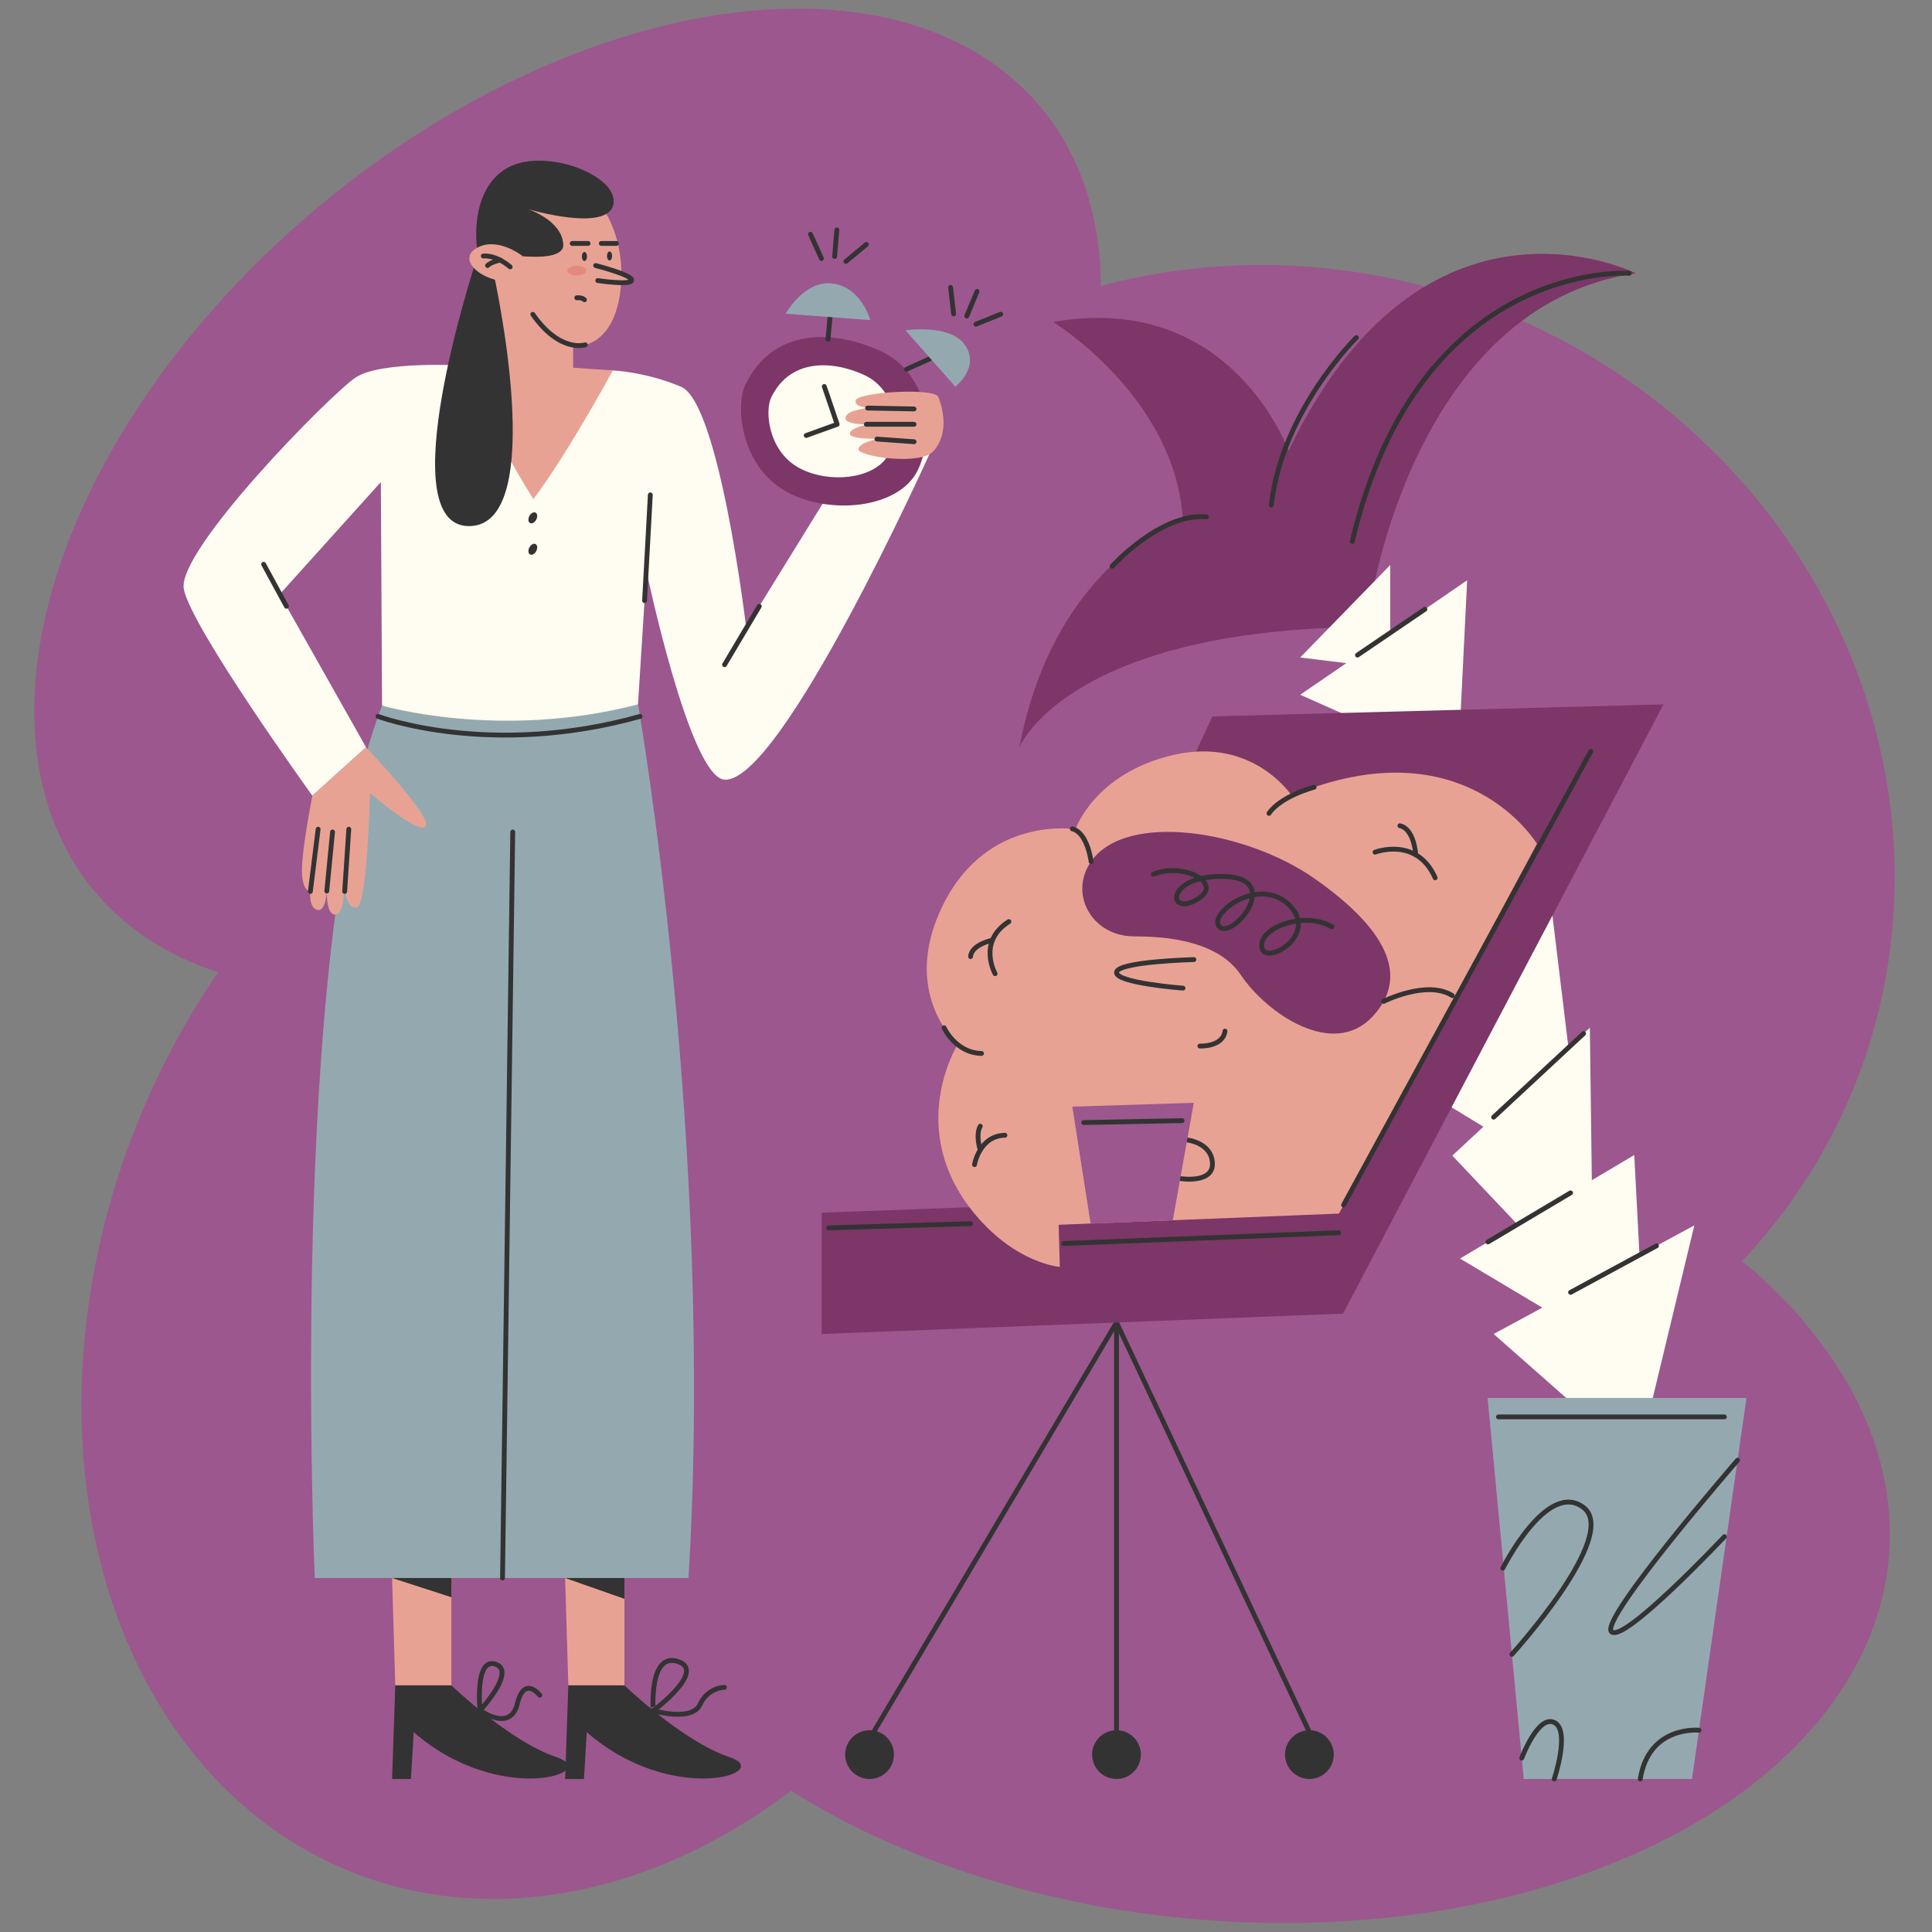 <?xml version="1.0" encoding="UTF-8"?> <!-- Generator: Adobe Illustrator 25.2.3, SVG Export Plug-In . SVG Version: 6.00 Build 0) --> <svg xmlns="http://www.w3.org/2000/svg" xmlns:xlink="http://www.w3.org/1999/xlink" id="Слой_2" x="0px" y="0px" viewBox="0 0 2000 2000" style="enable-background:new 0 0 2000 2000;" xml:space="preserve"><rect x="0" y="0" width="2000" height="2000" fill="#808080" stroke="none"/> <style type="text/css"> .st0{fill:#9C578E;} .st1{fill:#7C3668;} .st2{fill:#FFFCF1;} .st3{fill:none;stroke:#333333;stroke-width:5;stroke-linecap:round;stroke-linejoin:round;stroke-miterlimit:10;} .st4{fill:#94A9AF;} .st5{fill:#E8A294;} .st6{fill:#E8A294;stroke:#333333;stroke-width:5;stroke-linecap:round;stroke-linejoin:round;stroke-miterlimit:10;} .st7{fill:#333333;} .st8{fill:#E28B7D;} </style> <g> <g> <ellipse transform="matrix(0.771 -0.636 0.636 0.771 -194.405 492.305)" class="st0" cx="587.95" cy="516.71" rx="636.38" ry="397.84"></ellipse> <ellipse transform="matrix(0.413 -0.911 0.911 0.413 -25.345 1730.54)" class="st0" cx="1330.25" cy="884.94" rx="604.08" ry="636.38"></ellipse> <ellipse transform="matrix(0.084 -0.997 0.997 0.084 -381.511 2694.778)" class="st0" cx="1275.19" cy="1554.93" rx="434.22" ry="681.56"></ellipse> <ellipse transform="matrix(0.373 -0.928 0.928 0.373 -873.644 1401.796)" class="st0" cx="600.5" cy="1347.39" rx="636.38" ry="494.15"></ellipse> </g> <path class="st1" d="M1419.25,622.38c0,0,45.2-305.93,274.1-339.46c0,0-218.94-109.95-359.52,183.9c0,0-58.21-165.87-243.56-133.53 c0,0,125.38,76.99,134.09,203.04c0,0-132.82,44.42-169.03,237.24c0,0,45.88-114.46,330.75-124.02L1419.25,622.38z"></path> <polygon class="st2" points="1511.39,751.3 1518.79,600.7 1345.94,719.21 1418.09,751.3 "></polygon> <polygon class="st2" points="1439.2,665.72 1439.2,584.86 1345.94,680.64 1406.89,688.11 "></polygon> <polygon class="st2" points="1629.57,1454.41 1546.22,1380.94 1753.97,1268.49 1709.19,1454.41 "></polygon> <polygon class="st2" points="1609.67,1361.45 1511.39,1302.85 1691.77,1195.66 1697.99,1314.15 "></polygon> <polygon class="st2" points="1648.16,1244.55 1645.82,1063.91 1503.43,1196.3 1584.29,1281.71 "></polygon> <polygon class="st2" points="1625.84,1102.36 1604.69,928.2 1485.68,1135.95 1546.22,1172.81 "></polygon> <g> <polyline class="st3" points="904.31,1793.13 1155.79,1369.03 1355.47,1793.13 "></polyline> <line class="st3" x1="1155.79" y1="1369.03" x2="1155.79" y2="1793.13"></line> </g> <polygon class="st1" points="1234.41,785.97 1255.12,741.62 1722.04,729.16 1390.31,1359.87 850.61,1380.94 850.61,1255.37 1065.21,1247.4 "></polygon> <path class="st4" d="M660.49,729.16c0,0,79.62,454.06,52.25,904.39H325.85c0,0-28.61-649.37,69.66-903.15L660.49,729.16z"></path> <path class="st2" d="M480.11,378.35c0,0-85.84-4.98-111.96,12.44c-26.12,17.42-185.36,179.14-177.89,218.94 S323.36,823.7,323.36,823.7l55.57-50.12l-89.38-158.36l104.71-116.2l1.24,231.38c0,0,121.91,36.08,264.97-1.24l8.71-138.08 c0,0,44.84,213.72,80.86,216.02c58.47,3.73,212.07-336.92,212.07-336.92l-95.14,26.36l-94.54,153.01c0,0-27.63-232.57-67.42-249.21 c-37.77-15.79-70.6-16.83-70.6-16.83L480.11,378.35z"></path> <path class="st5" d="M624.83,217.04c0,0,22.39,29.86,17.83,80.03s-31.93,63.86-49.35,60.13v23.5l41.12,2.8 c0,0-47.28,87.03-82.31,133.21c0,0-40.98-64.03-72.01-138.36l27.78,0.14l4.42-140.75C512.31,237.74,543.28,172.81,624.83,217.04z"></path> <path class="st6" d="M616.64,274.9c0,0,37.86,9.66,37.27,15.2s-35.09,0.34-35.09,0.34"></path> <ellipse class="st7" cx="605.01" cy="265.52" rx="2.67" ry="4.66"></ellipse> <ellipse class="st7" cx="631" cy="264.97" rx="2.67" ry="4.66"></ellipse> <path class="st7" d="M546.59,216.49c0,0,83.49,24.88,88.46-5.53s-75.19-60.27-112.79-35.39S494,258.3,494,258.3 s90.19,19.95,89.08-5.12C581.98,228.1,546.59,216.49,546.59,216.49z"></path> <path class="st7" d="M511.14,283.77c0,0,58,260.03-25.29,260.86s6.28-272.59,6.28-272.59L511.14,283.77z"></path> <g> <path class="st5" d="M540.49,264.74c0,0-26.48-20.88-48.06-7.34c-21.58,13.54,14.42,39.74,43.08,32.61L540.49,264.74z"></path> <path class="st3" d="M528.12,276.31c0,0-13.41-12.32-27.8-11.28"></path> <path class="st3" d="M517.59,269.18c0,0-9.87,2.38-12.9,5.71"></path> </g> <line class="st3" x1="592.35" y1="252.01" x2="608.79" y2="252.01"></line> <line class="st3" x1="622.48" y1="252.01" x2="638.1" y2="252.01"></line> <path class="st3" d="M597.05,308.27c0,0,5.57-0.62,7.97,2.07"></path> <path class="st3" d="M605.83,356.95c0,0-26.06,8.82-54.26-31.54"></path> <ellipse class="st8" cx="597.05" cy="280.11" rx="10.01" ry="5.01"></ellipse> <path class="st5" d="M323.36,823.7c0,0-10.78,54.74-10.78,77.13s8.71,21.98,8.71,21.98s-2.07,16.59,7.05,19.07 c9.12,2.49,9.95-19.49,9.95-19.49s-0.83,24.47,8.71,24.47c9.54,0,9.12-28.2,9.12-28.2s2.49,22.81,13.27,20.73 c10.78-2.07,13.68-118.6,13.68-118.6s49.76,43.54,57.64,34.83c7.88-8.71-61.78-82.05-61.78-82.05L323.36,823.7z"></path> <line class="st3" x1="520.22" y1="1633.55" x2="530.79" y2="861.26"></line> <line class="st3" x1="321.29" y1="922.81" x2="329.31" y2="858.4"></line> <line class="st3" x1="338.29" y1="922.4" x2="344.24" y2="861.26"></line> <line class="st3" x1="356.8" y1="922.81" x2="361.08" y2="858.4"></line> <polygon class="st5" points="467.25,1633.55 467.25,1744.68 409.2,1744.68 405.88,1633.55 "></polygon> <polygon class="st5" points="646.39,1633.55 646.39,1744.68 588.34,1744.68 585.02,1633.55 "></polygon> <path class="st7" d="M467.25,1744.68c0,0,60.13,58.05,108.64,74.23c48.52,16.17-59.3,51.35-147.62-25.78l-2.9,48.45h-19.49 l3.32-96.9H467.25z"></path> <path class="st7" d="M646.39,1744.68c0,0,60.13,58.05,108.64,74.23c48.52,16.17-59.3,51.35-147.62-25.78l-2.9,48.45h-19.49 l3.32-96.9H646.39z"></path> <line class="st3" x1="296.55" y1="627.61" x2="272.91" y2="584.16"></line> <line class="st3" x1="786" y1="627.61" x2="750.06" y2="688.11"></line> <line class="st3" x1="667.26" y1="621.77" x2="673.21" y2="512.29"></line> <path class="st3" d="M391.35,741.62c0,0,115.74,43.56,271.23,0"></path> <ellipse transform="matrix(0.469 -0.883 0.883 0.469 -180.734 771.766)" class="st7" cx="551.77" cy="536.26" rx="6.09" ry="4.02"></ellipse> <ellipse transform="matrix(0.469 -0.883 0.883 0.469 -209.476 789.039)" class="st7" cx="551.77" cy="568.81" rx="6.09" ry="4.02"></ellipse> <polygon class="st7" points="405.88,1633.55 467.25,1653.46 467.25,1633.55 "></polygon> <polygon class="st7" points="585.02,1633.55 646.39,1655.11 646.39,1633.55 "></polygon> <path class="st1" d="M771.41,398.71c30.13-62.98,96.69-55.87,141.38-34.67c44.69,21.21,56.8,78.11,38.19,120.8 c-18.61,42.69-95.07,49.35-139.76,22.43C766.53,480.36,761.39,419.65,771.41,398.71z"></path> <path class="st2" d="M798.44,411.25c20.51-41.88,65.82-37.15,96.24-23.05s38.67,51.94,26,80.33 c-12.67,28.39-64.72,32.81-95.14,14.92C795.12,465.54,791.62,425.17,798.44,411.25z"></path> <path class="st5" d="M971.49,411.11c-3.88-10.18-83.4-5.1-85.61,3.19s16.03,7.74,16.03,7.74s-24.88,1.66-26.54,9.95 s23.22,7.19,23.22,7.19s-19.35,3.87-18.8,9.95c0.55,6.08,29.86,4.98,29.86,4.98s-21.01,3.87-21.01,11.06 c0,7.19,64.18,17.47,78,1.51C982.68,448.16,975.91,422.71,971.49,411.11z"></path> <polyline class="st3" points="853.32,400.09 866.63,439.26 834.6,450.79 "></polyline> <line class="st3" x1="898.11" y1="422.42" x2="946.2" y2="423.34"></line> <line class="st3" x1="896.85" y1="439.22" x2="946.2" y2="439.22"></line> <line class="st3" x1="907.78" y1="454.5" x2="946.2" y2="457.28"></line> <line class="st3" x1="857.14" y1="351.21" x2="859.61" y2="324.33"></line> <line class="st3" x1="938.44" y1="382.25" x2="963.05" y2="371.16"></line> <path class="st5" d="M1591.01,873.46c0,0-74.64-124.4-253.78-49.76c0,0-39.81-60.96-121.91-42.3 c-82.1,18.66-102.01,76.99-102.01,76.99s-90.23-14.79-136.55,77.27s14.64,145.55,14.64,145.55s-55.68,88.6,18.66,176.65 c42.71,50.59,87.08,53.59,87.08,53.59l-1.24-43.54l290.19-11.6L1591.01,873.46z"></path> <path class="st4" d="M813.31,324.75l87.66,6.63c0,0-9.29-33.88-38.73-37.88C832.8,289.5,813.31,324.75,813.31,324.75z"></path> <path class="st4" d="M937.39,341.99c0,0,46.76-7.19,61.91,15.7c15.15,22.88-10.31,42.65-10.31,42.65L937.39,341.99z"></path> <path class="st1" d="M1129.48,891.83c36.35-52.23,160.48-32.05,231.39,17.71c70.91,49.76,100.76,99.52,59.71,143.06 c-41.05,43.54-109.51-3.73-136.24-43.54s-91.26-39.54-111.32-39.76C1130.45,968.81,1106.07,925.46,1129.48,891.83z"></path> <path class="st3" d="M1242.13,1082.87c0,0,23.77,1.11,25.99-15.48"></path> <g> <path class="st3" d="M1423.48,882.17c0,0,43.13-16.59,62.2,26.54"></path> <path class="st3" d="M1465.61,884.94c0,0-1.49-26.82-16.42-30.13"></path> </g> <g> <path class="st3" d="M1030.14,1007.99c0,0-18.68-33.24,14.26-53.95"></path> <path class="st3" d="M1027.38,973.26c0,0-21.72,4.41-22.65,17"></path> </g> <path class="st3" d="M1008.81,1205.61c0,0,4.98-29.86,31.51-30.41"></path> <path class="st3" d="M1014.75,1190.41c0,0-5.12-15.2,0-24.6"></path> <path class="st6" d="M1235.92,993.36c0,0-78.76,1.95-80.1,13.1c-1.35,11.15,68.81,16.47,68.81,16.47"></path> <circle class="st7" cx="900.17" cy="1816.35" r="25.23"></circle> <circle class="st7" cx="1155.79" cy="1816.35" r="25.23"></circle> <circle class="st7" cx="1355.47" cy="1816.35" r="25.23"></circle> <line class="st3" x1="1646.73" y1="777.86" x2="1390.85" y2="1247.4"></line> <polygon class="st4" points="1539.98,1447.13 1807.92,1447.13 1751.53,1841.58 1577.37,1841.58 "></polygon> <line class="st3" x1="1714.81" y1="1289.68" x2="1625.84" y2="1337.84"></line> <line class="st3" x1="1540.34" y1="1285.64" x2="1625.84" y2="1234.84"></line> <line class="st3" x1="1639.3" y1="1069.97" x2="1546.22" y2="1156.51"></line> <line class="st3" x1="1475.06" y1="630.68" x2="1405.23" y2="678.16"></line> <g> <path class="st3" d="M1228.93,1180.12c0,0,25.23,2.6,26.17,24.06c0.94,21.46-33.31,15.87-33.31,15.87"></path> <polygon class="st0" points="1129,1266.73 1110.08,1145.59 1235.81,1141.63 1214.06,1263.27 "></polygon> <line class="st3" x1="1121.91" y1="1162.07" x2="1223.72" y2="1160.09"></line> </g> <path class="st3" d="M1129.48,891.83c0,0-3.55-29.78-19.4-33.82"></path> <path class="st3" d="M1432.36,1036.61c0,0,44.86-22.58,71.06-5.99"></path> <line class="st3" x1="1551.2" y1="1466.75" x2="1785.07" y2="1466.75"></line> <line class="st3" x1="1004.62" y1="1266.73" x2="857.83" y2="1271.11"></line> <line class="st3" x1="1100.98" y1="1287.27" x2="1385.65" y2="1276.14"></line> <path class="st3" d="M676.05,1770.58c0.31,0.26-4.56-60.32,25.61-50.66c30.18,9.66-25.3,50.92-25.3,50.92s39.78,11.85,48.23-6.26 c8.45-18.11,25.35-17.82,25.35-17.82"></path> <path class="st3" d="M496.92,1770.58c0,0-5.67-55.09,16.05-47.85C534.7,1729.97,496.92,1770.58,496.92,1770.58z"></path> <path class="st3" d="M496.92,1770.58c0,0,31.34,22.97,38.58-6.81s23.34-8.85,23.34-8.85"></path> <line class="st3" x1="850.36" y1="267.6" x2="838.98" y2="242.48"></line> <line class="st3" x1="864" y1="265.52" x2="866.32" y2="238.04"></line> <line class="st3" x1="875.64" y1="270.64" x2="896.85" y2="253.01"></line> <line class="st3" x1="987.18" y1="324.92" x2="984.05" y2="297.53"></line> <line class="st3" x1="1000.8" y1="327.13" x2="1011.43" y2="301.69"></line> <line class="st3" x1="1010.31" y1="335.57" x2="1035.9" y2="325.29"></line> <path class="st3" d="M1404.08,349.47c0,0-77.02,75.6-88.02,173.23"></path> <path class="st3" d="M1686.59,282.92c0,0-217.48-15.32-286.76,277.6"></path> <path class="st3" d="M1151.2,586.23c0,0,50.23-55.51,97.7-51.18"></path> <path class="st3" d="M1194.04,905.05c29.88-12.86,74.96,9.3,44.46,26.54s-31.86-26.07,29.2-24.28c61.07,1.8,8.5,64.97-5.05,52.32 s40.26-53.89,71.92-22.77c31.66,31.12-25.57,63.75-28.42,43.59c-2.85-20.17,44.13-37.67,72.46-21.11"></path> <path class="st3" d="M1360.39,814.94c0,0-34.29,8.96-46.76,27.07"></path> <path class="st3" d="M977.3,1063.91c0,0,11.83,26.07,38.76,26.61"></path> <path class="st3" d="M1555.76,1623.35c0,0,45.89-91.73,83.54-62.77s-74.16,151.93-74.16,151.93"></path> <path class="st3" d="M1758.74,1791.13c0,0-51.77-5.32-60.75,50.45"></path> <path class="st3" d="M1798.71,1511.6c0,0-143,164.83-130.57,177.52c12.43,12.69,116.94-98.35,116.94-98.35"></path> <path class="st3" d="M1575.32,1819.93c0,0,16.73-44.89,33.63-36.85c16.9,8.05,0,58.5,0,58.5"></path> </g> </svg> 